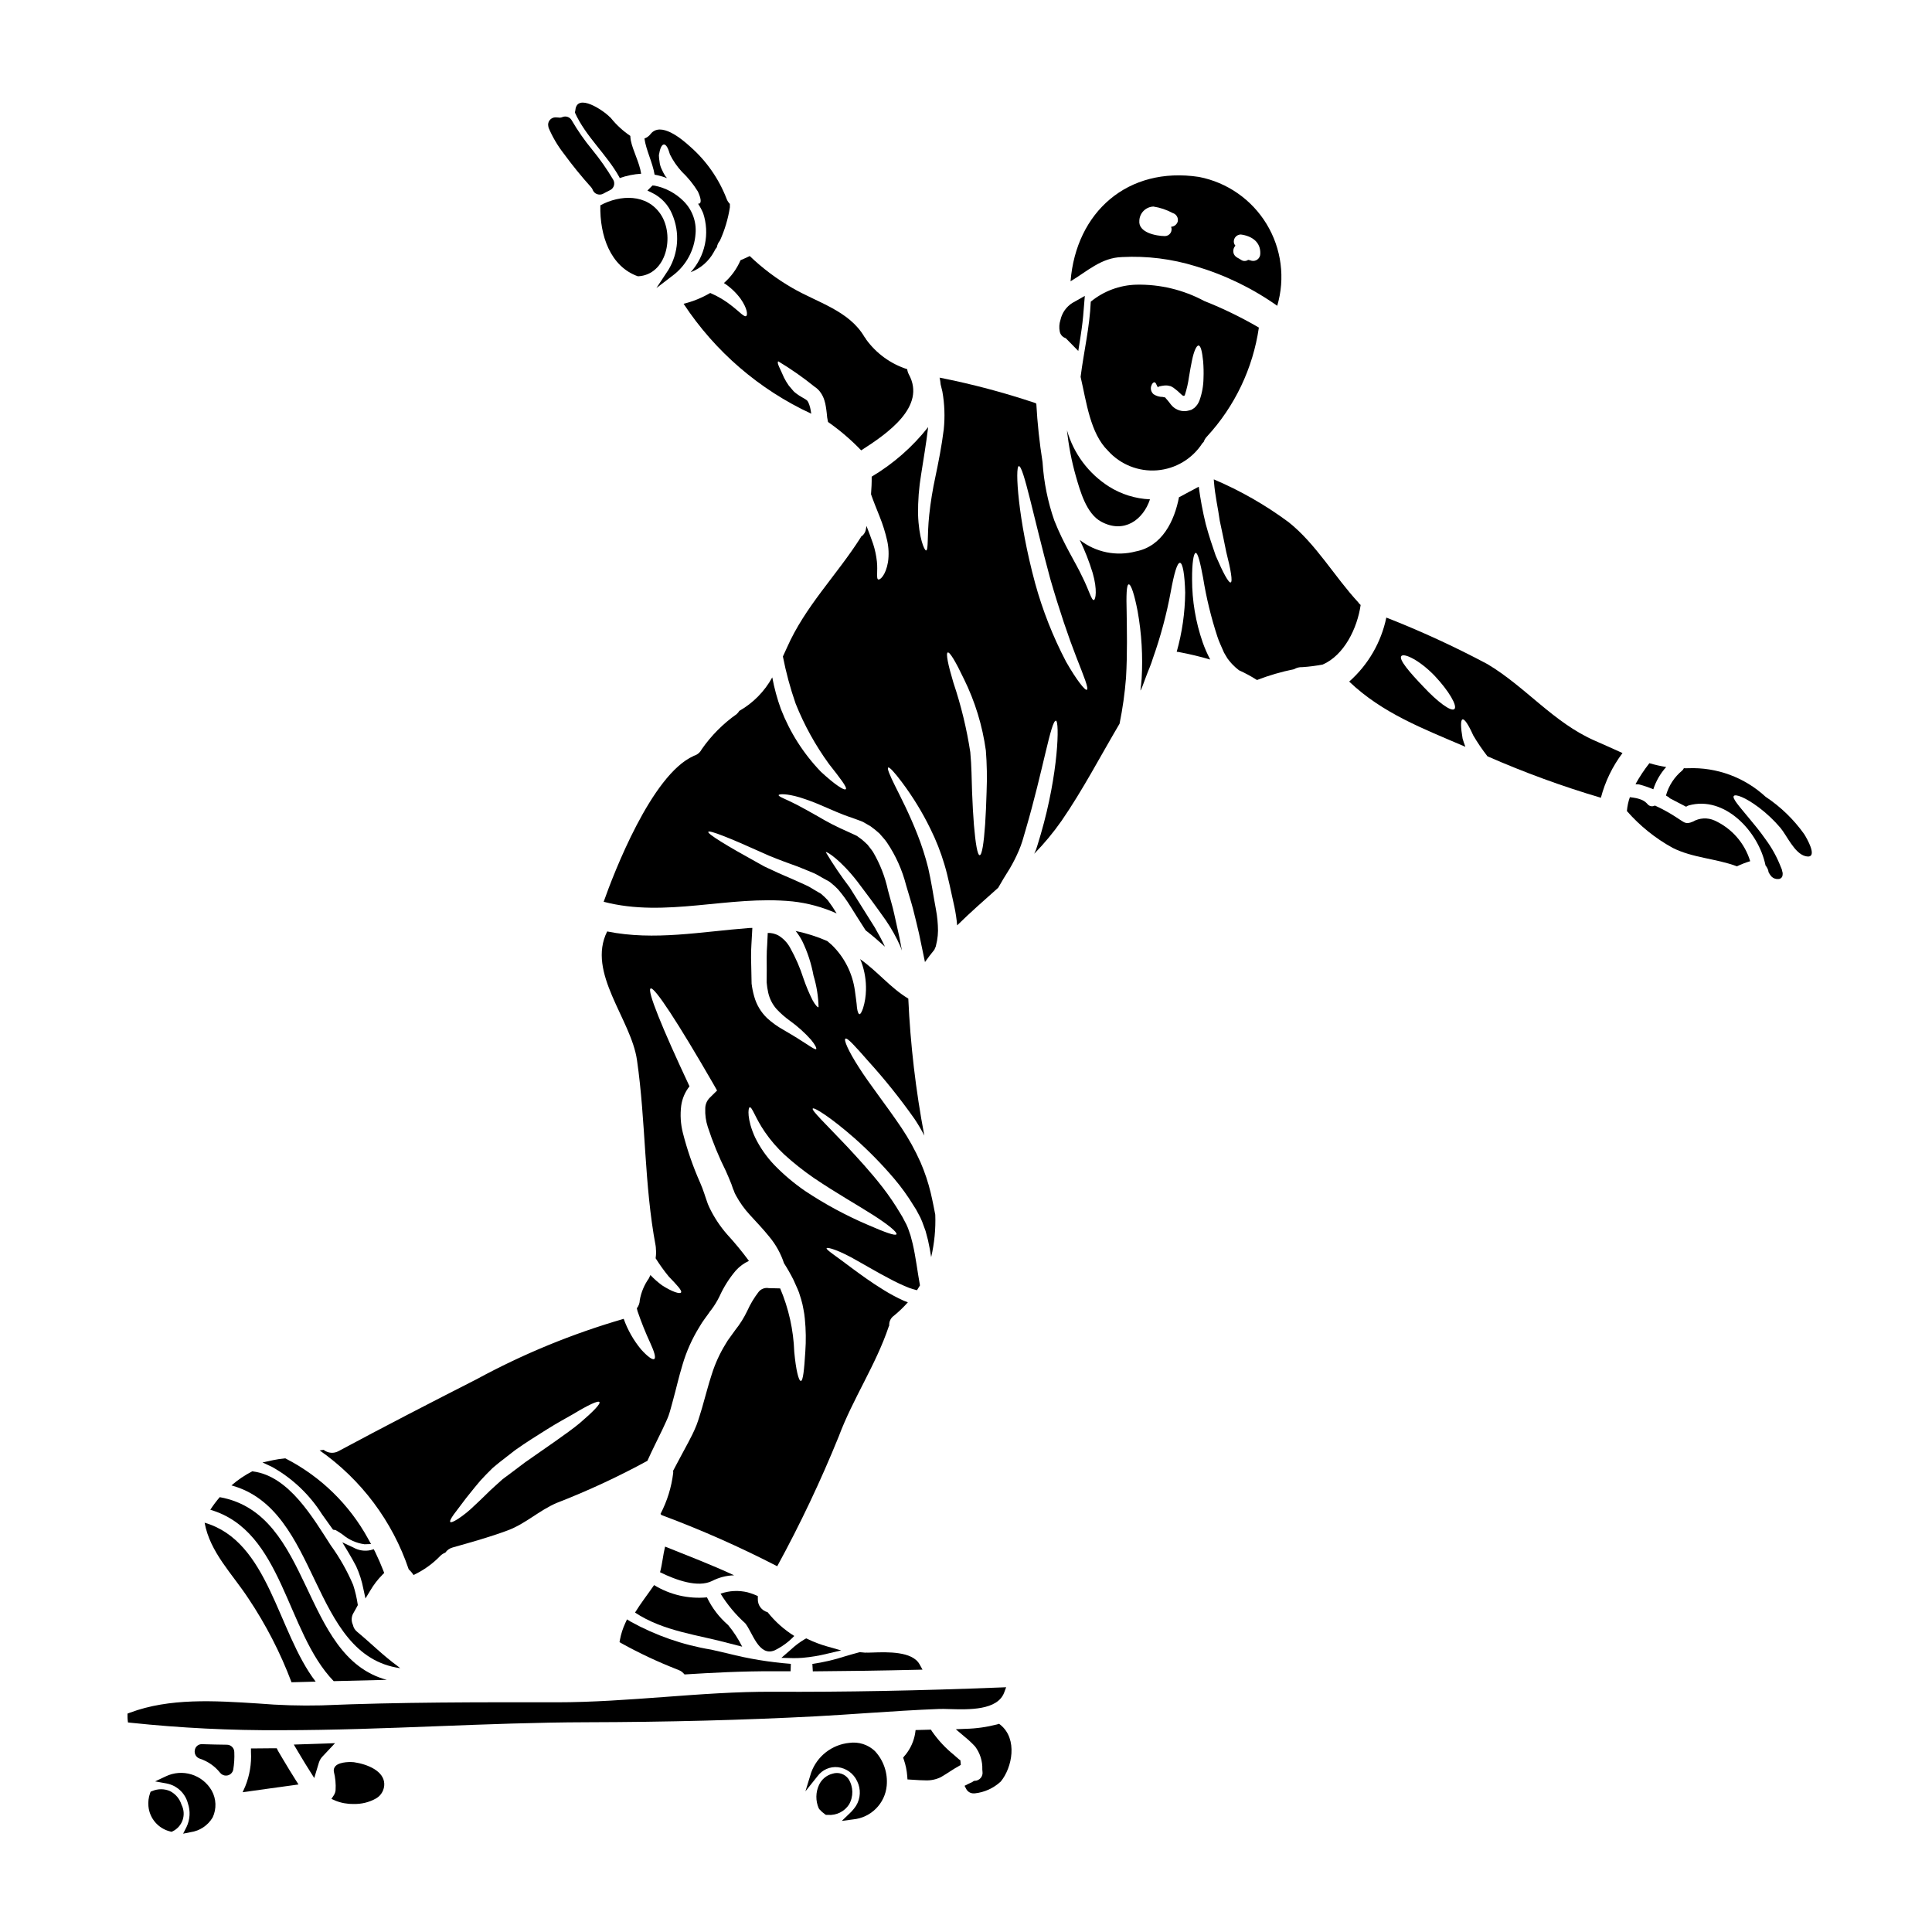 <?xml version="1.0" encoding="UTF-8"?>
<!-- Uploaded to: ICON Repo, www.svgrepo.com, Generator: ICON Repo Mixer Tools -->
<svg fill="#000000" width="800px" height="800px" version="1.1" viewBox="144 144 512 512" xmlns="http://www.w3.org/2000/svg">
 <g>
  <path d="m312.29 571.35c7.535 4.988 16.668 5.875 25.336 8.246 1.012 0.273 2.051 0.543 3.062 0.789-1.02-2.047-2.269-3.973-3.727-5.731-2.356-2.031-4.266-4.527-5.606-7.332h-0.051c-4.883 0.449-9.781-0.695-13.961-3.258-1.672 2.43-3.523 4.789-5.055 7.285z"/>
  <path d="m289.4 177.9c1.035 2.43 2.379 4.711 4 6.797 2.266 3.098 4.688 6.078 7.254 8.926 0.168 0.188 0.301 0.406 0.395 0.637 0.281 0.785 1.023 1.305 1.855 1.305 0.336 0.004 0.672-0.078 0.969-0.242 0.562-0.316 1.145-0.605 1.82-0.941l-0.004 0.004c0.48-0.242 0.844-0.668 1.004-1.184 0.156-0.516 0.098-1.07-0.164-1.543-1.668-2.812-3.547-5.5-5.621-8.027-2.004-2.422-3.805-5.008-5.387-7.727-0.484-0.895-1.566-1.27-2.5-0.871-0.348 0.145-0.73 0.184-1.102 0.102-0.273-0.023-0.496-0.039-0.695-0.039-1.086 0-1.969 0.883-1.969 1.969 0.008 0.18 0.031 0.359 0.07 0.531 0.023 0.109 0.074 0.211 0.074 0.305z"/>
  <path d="m252.31 559.89c0.492 0.445 0.922 0.949 1.281 1.504 2.676-1.25 5.098-2.984 7.137-5.117 0.371-0.352 0.805-0.629 1.285-0.812 0.477-0.688 1.188-1.176 1.996-1.383 4.891-1.383 9.84-2.754 14.562-4.519 4.723-1.762 8.32-5.285 12.941-7.262h0.004c8.246-3.199 16.281-6.93 24.051-11.164 1.254-2.812 2.664-5.555 4-8.344l0.891-1.93 0.418-0.938 0.301-0.762c0.469-1.312 0.789-2.754 1.207-4.199 0.816-2.941 1.48-6.004 2.496-9.309h-0.004c1.039-3.523 2.543-6.891 4.477-10.012 0.445-0.77 0.93-1.512 1.461-2.227l0.738-1.012 0.371-0.52 0.172-0.273 0.395-0.492v0.004c0.836-1.109 1.562-2.297 2.172-3.543 1.117-2.477 2.574-4.789 4.332-6.867 0.973-1.082 2.156-1.957 3.481-2.566-1.797-2.441-3.723-4.785-5.777-7.016-1.879-2.144-3.457-4.539-4.691-7.109-0.297-0.609-0.543-1.234-0.742-1.879l-0.371-1.086-0.219-0.664c-0.324-0.988-0.715-2.027-1.18-3.086h-0.004c-1.867-4.223-3.379-8.594-4.519-13.066-0.598-2.363-0.75-4.816-0.441-7.238 0.266-1.867 1.023-3.637 2.195-5.117-7.309-15.582-11.309-25.434-10.297-25.93 1.012-0.496 7.309 9.164 16.57 25.215l1.035 1.828-1.926 1.902v-0.004c-0.773 0.762-1.211 1.805-1.207 2.891-0.066 1.641 0.156 3.277 0.664 4.84 1.312 4.023 2.922 7.945 4.812 11.73 0.473 1.086 0.965 2.195 1.461 3.457l0.344 1.016 0.051 0.121c0.02 0.02 0.027 0.047 0.023 0.074v0.047l0.027 0.027 0.023 0.07 0.121 0.246v0.004c0.16 0.508 0.375 0.996 0.645 1.453 1 1.832 2.219 3.535 3.633 5.066 1.574 1.75 3.383 3.578 5.207 5.848v0.004c1.707 2.059 3.016 4.422 3.852 6.965 0.906 1.414 1.742 2.871 2.496 4.371 0.371 0.816 0.738 1.656 1.109 2.473l0.246 0.613h0.004c0.109 0.254 0.203 0.516 0.27 0.785l0.422 1.336c0.258 0.867 0.465 1.746 0.613 2.641 0.172 0.84 0.297 1.691 0.371 2.547 0.285 2.871 0.328 5.762 0.125 8.637-0.297 4.793-0.594 7.781-1.18 7.805-0.586 0.023-1.312-2.891-1.754-7.731v0.004c-0.207-5.781-1.473-11.469-3.731-16.793l-3.016-0.074c-1.008-0.191-2.039 0.188-2.688 0.988-1.199 1.555-2.211 3.246-3.016 5.039-0.863 1.809-1.93 3.516-3.184 5.082l-1.281 1.777v0.004c-0.488 0.621-0.926 1.277-1.312 1.969-1.52 2.473-2.731 5.129-3.606 7.898-0.938 2.816-1.703 5.926-2.594 8.965-0.469 1.48-0.891 3.062-1.48 4.594l-0.566 1.336-0.52 1.109c-0.371 0.691-0.715 1.383-1.062 2.074-1.41 2.641-2.789 5.16-4.051 7.582 0.035 0.195 0.043 0.395 0.023 0.594-0.461 3.777-1.598 7.438-3.356 10.816l0.223 0.297v-0.004c10.5 3.91 20.75 8.445 30.703 13.586 6.086-11.141 11.527-22.617 16.297-34.379 3.754-10.047 9.84-18.965 13.262-29.16 0.047-0.082 0.086-0.164 0.121-0.25-0.074-1.035 0.406-2.031 1.262-2.617 1.32-1.078 2.551-2.262 3.68-3.543-0.371-0.145-0.738-0.297-1.086-0.418-1.875-0.848-3.691-1.82-5.434-2.914-3.258-2-5.926-3.977-8.152-5.606-4.367-3.332-7.012-4.965-6.863-5.379 0.145-0.418 3.434 0.566 8.176 3.332 2.422 1.332 5.234 3.035 8.492 4.723 1.672 0.906 3.394 1.715 5.16 2.422 0.699 0.25 1.406 0.465 2.125 0.641 0.273-0.418 0.52-0.84 0.789-1.281-0.668-3.656-1.09-7.406-1.93-11.039-0.195-0.738-0.371-1.457-0.566-2.172-0.227-0.641-0.449-1.281-0.664-1.926v-0.004c-0.266-0.691-0.59-1.359-0.965-2-0.316-0.652-0.668-1.289-1.062-1.898-1.422-2.402-2.988-4.711-4.691-6.918-3.309-4.269-6.691-7.871-9.48-10.891-5.68-6-9.445-9.555-9.055-10.023 0.324-0.422 4.766 2.32 11.117 7.902 3.715 3.297 7.195 6.848 10.418 10.629 1.934 2.277 3.684 4.707 5.234 7.262 0.441 0.645 0.836 1.32 1.18 2.023 0.402 0.688 0.75 1.406 1.039 2.148 0.32 0.816 0.617 1.656 0.914 2.496 0.219 0.789 0.445 1.605 0.641 2.422 0.348 1.531 0.617 3.035 0.84 4.496v-0.004c0.859-3.68 1.227-7.461 1.086-11.238-0.273-1.383-0.641-3.387-1.207-5.801-0.664-2.766-1.566-5.465-2.695-8.078-1.422-3.191-3.113-6.258-5.059-9.16-4.199-6.223-8.594-11.73-11.309-16.051-2.789-4.328-4.027-7.258-3.543-7.555 0.469-0.375 2.617 2.023 5.902 5.777 4.469 4.914 8.625 10.102 12.445 15.531 0.938 1.406 1.797 2.867 2.566 4.371-2.277-11.984-3.695-24.113-4.246-36.301-4.789-2.891-8.027-7.113-12.77-10.469 0.125 0.297 0.273 0.59 0.371 0.887 0.844 2.34 1.242 4.82 1.18 7.309-0.031 1.625-0.285 3.238-0.762 4.793-0.371 1.059-0.691 1.629-0.965 1.602-0.273-0.027-0.52-0.641-0.664-1.773-0.074-1.137-0.301-2.668-0.543-4.449-0.629-4.625-2.793-8.902-6.148-12.145-0.375-0.348-0.789-0.691-1.18-1.016h-0.004c-2.691-1.176-5.496-2.066-8.371-2.664 0.664 0.82 1.242 1.703 1.73 2.641 1.414 2.91 2.426 6 3.008 9.188 0.824 2.715 1.273 5.531 1.336 8.371-0.195 0.121-0.84-0.496-1.574-1.828-0.938-1.867-1.746-3.797-2.422-5.777-0.906-2.828-2.09-5.559-3.543-8.152-0.727-1.344-1.805-2.469-3.113-3.258-0.863-0.465-1.832-0.695-2.812-0.664-0.051 1.012-0.098 2.023-0.148 3.086-0.195 2.269-0.121 4.617-0.121 6.84 0 1.059-0.023 2.121-0.023 3.148h-0.004c0.074 0.926 0.215 1.848 0.418 2.754 0.359 1.605 1.117 3.094 2.199 4.332 1.074 1.152 2.262 2.195 3.543 3.113 2.047 1.469 3.926 3.156 5.606 5.035 1.137 1.383 1.531 2.269 1.359 2.469-0.172 0.195-1.062-0.348-2.469-1.281-1.406-0.938-3.457-2.223-6.148-3.777v-0.004c-1.582-0.875-3.059-1.93-4.394-3.148-1.629-1.57-2.809-3.547-3.41-5.731-0.32-1.113-0.551-2.254-0.691-3.402-0.023-1.137-0.047-2.273-0.07-3.438-0.051-2.242-0.148-4.519 0.023-6.961 0.098-1.48 0.172-2.938 0.246-4.367-0.273 0.023-0.52 0.023-0.789 0.023-12.793 0.965-25.191 3.434-37.684 0.914-5.484 10.941 6.348 23.223 7.902 34.105 2.363 16.348 1.879 32.941 4.941 49.199v-0.004c0.047 0.305 0.07 0.609 0.074 0.914 0.031 0.23 0.047 0.461 0.051 0.691-0.004 0.57-0.047 1.141-0.125 1.707 1.059 1.684 2.219 3.301 3.481 4.84 2.172 2.269 3.629 3.777 3.234 4.246-0.32 0.418-2.269-0.148-5.039-1.93h0.004c-1.102-0.812-2.125-1.719-3.062-2.715-0.145 0.301-0.273 0.594-0.418 0.891-1.211 1.711-2.031 3.668-2.398 5.731-0.016 0.797-0.293 1.57-0.785 2.195 0.051 0.273 0.125 0.52 0.195 0.789 0.988 2.887 2.125 5.723 3.41 8.492 1.039 2.269 1.484 3.828 1.016 4.148-0.469 0.32-1.777-0.641-3.484-2.519-2-2.418-3.562-5.164-4.617-8.121-0.027-0.004-0.055 0.004-0.074 0.023-13.52 3.918-26.574 9.281-38.945 16.004-12.176 6.199-24.473 12.543-36.523 19.016l0.004-0.004c-1.266 0.723-2.844 0.594-3.977-0.32l-1.062 0.148c11.023 7.723 19.293 18.766 23.602 31.516zm90.355-122.44c0.641-0.219 1.508 2.891 4.027 6.523h-0.004c1.512 2.199 3.258 4.231 5.215 6.047 2.461 2.227 5.066 4.289 7.801 6.172 5.926 4.004 11.684 7.238 15.742 9.84 4.062 2.602 6.394 4.566 6.125 5.062-0.273 0.496-3.113-0.543-7.535-2.473-5.828-2.484-11.414-5.5-16.691-9.012-2.949-2.027-5.688-4.34-8.176-6.91-2.051-2.152-3.758-4.602-5.062-7.269-2.207-4.82-1.863-7.856-1.441-7.981zm-78.43 107.92c0.789-1.039 1.902-2.519 3.281-4.348 0.715-0.891 1.508-1.875 2.363-2.938 0.918-1.156 1.898-2.262 2.934-3.309l1.727-1.727c0.789-0.691 1.281-1.062 1.969-1.629 1.312-1.012 2.668-2.074 4.051-3.148 2.891-2.051 5.852-3.879 8.445-5.512 2.594-1.633 4.988-2.918 6.961-4.051 3.902-2.363 6.547-3.606 6.887-3.148 0.348 0.453-1.629 2.516-5.188 5.559-1.801 1.504-4.051 3.086-6.547 4.859-2.469 1.703-5.16 3.606-8 5.582-1.406 1.062-2.754 2.074-4.098 3.09-0.617 0.469-1.434 1.035-1.855 1.383-0.566 0.52-1.133 1.012-1.676 1.508-1.086 0.938-2.125 1.969-3.062 2.891s-1.902 1.828-2.754 2.617h-0.004c-1.324 1.309-2.773 2.481-4.328 3.504-1.109 0.688-1.801 0.988-2 0.789-0.195-0.203 0.125-0.887 0.895-1.973z"/>
  <path d="m318.92 560.66c4.328 2.125 10.027 4.148 13.777 2.32h-0.004c1.812-0.938 3.816-1.453 5.856-1.508-5.977-2.789-12.152-5.137-18.297-7.606-0.547 2.223-0.727 4.566-1.332 6.793z"/>
  <path d="m310.16 573.15-0.469 1.023c-0.641 1.379-1.105 2.836-1.387 4.328l-0.125 0.68 0.598 0.352c4.699 2.598 9.562 4.883 14.562 6.836l0.68 0.285h0.004c0.406 0.168 0.773 0.426 1.07 0.75l0.316 0.34 0.465-0.027c6.367-0.395 14.801-0.867 23.176-0.816h4.469l0.059-1.969-0.004 0.004c-5.644-0.43-11.238-1.352-16.723-2.758-1.453-0.348-2.91-0.676-4.367-1.008-7.5-1.234-14.73-3.75-21.379-7.434z"/>
  <path d="m243.05 554.56-0.789 0.23c-1.57 0.359-3.215 0.113-4.617-0.684l-2.922-1.359 1.664 2.754c0.699 1.18 1.355 2.336 1.969 3.516h0.004c0.91 1.977 1.57 4.055 1.969 6.188l0.52 2.41 1.281-2.102c0.895-1.535 1.98-2.945 3.231-4.207l0.457-0.453-0.227-0.602c-0.617-1.594-1.34-3.254-2.156-4.945z"/>
  <path d="m386.84 586.51 1.633-0.039-0.789-1.43c-1.945-3.465-8.539-3.242-12.441-3.106-0.504 0-0.953 0.031-1.328 0.035l-0.148-0.023-0.465 0.027c-0.207 0-0.422-0.035-0.629-0.059-0.207-0.023-0.488-0.051-0.727-0.062h-0.152l-0.145 0.039c-1.258 0.328-2.504 0.691-3.738 1.059h-0.004c-2.809 0.914-5.695 1.586-8.621 2.004l0.117 1.969c9.715-0.074 18.695-0.203 27.438-0.414z"/>
  <path d="m342.17 565.99c-2.387-0.586-4.891-0.465-7.211 0.348 1.785 2.906 3.981 5.543 6.516 7.828 1.902 2.269 3.543 8.914 7.777 7.211 1.965-0.949 3.738-2.246 5.238-3.828-2.695-1.68-5.086-3.809-7.062-6.297-1.594-0.422-2.672-1.898-2.594-3.543v-0.738c-0.859-0.398-1.754-0.727-2.664-0.98z"/>
  <path d="m354.39 583.42c0.789 0 1.574-0.027 2.363-0.086v-0.004c2.18-0.191 4.344-0.555 6.465-1.082l3.707-0.871-3.66-1.039 0.004 0.004c-1.773-0.5-3.496-1.148-5.152-1.941l-0.453-0.215-0.441 0.238c-1.328 0.789-2.562 1.723-3.684 2.781l-2.461 2.137 2.539 0.066z"/>
  <path d="m303.1 198.41c-0.195 7.996 2.641 16.223 9.953 18.812 7.629-0.348 9.801-10.816 6.023-16.445-3.676-5.457-10.691-5.207-15.977-2.367z"/>
  <path d="m426.43 233.62 3.328 3.387 0.637-4.09c0.375-2.414 0.637-4.641 0.789-6.816l0.305-3.684-3.215 1.816-0.004-0.004c-1.664 1.023-2.84 2.684-3.246 4.594-0.32 0.98-0.383 2.027-0.176 3.039 0.16 0.832 0.77 1.508 1.582 1.758z"/>
  <path d="m426.76 258.03c0.441 4.125 1.23 8.207 2.363 12.199 1.137 3.906 2.754 9.902 6.719 12.027 6.027 3.258 11.113-0.496 12.914-5.926-3.856-0.164-7.598-1.328-10.863-3.383-5.418-3.438-9.379-8.746-11.133-14.918z"/>
  <path d="m462.63 261.48c0.121-0.145 0.246-0.273 0.371-0.395v0.004c0.172-0.52 0.457-0.992 0.836-1.383 7.402-8.02 12.203-18.094 13.777-28.895-4.641-2.707-9.477-5.059-14.469-7.039-5.527-2.969-11.73-4.461-18.004-4.328-4.414 0.117-8.664 1.703-12.078 4.504-0.273 6.715-1.855 13.285-2.691 19.93 1.555 6.691 2.543 14.957 7.262 19.582l-0.004-0.004c3.289 3.656 8.09 5.574 12.988 5.188 4.902-0.387 9.34-3.035 12.012-7.164zm-13.582-15.062c0.246-0.863 0.641-1.133 0.891-1.109 0.324 0.023 0.469 0.492 0.738 1.035 0.125 0.273 0.371 0.422 0.324 0.199-0.051-0.125 0.348-0.148 0.988-0.301l-0.004 0.004c0.406-0.078 0.82-0.109 1.234-0.098 0.301 0.031 0.598 0.086 0.887 0.172l0.148 0.023 0.273 0.148 0.047 0.023 0.074 0.051 0.348 0.195v0.004c0.723 0.52 1.398 1.098 2.027 1.727 0.16 0.188 0.363 0.332 0.59 0.422l0.301-0.074c0.047-0.098 0.07-0.172 0.121-0.273 0.484-1.531 0.84-3.098 1.062-4.691 0.273-1.605 0.516-3.086 0.789-4.328 0.496-2.469 1.211-4.074 1.777-3.977 0.566 0.098 0.914 1.605 1.18 4.148 0.125 1.504 0.16 3.012 0.098 4.519-0.027 2.004-0.383 3.988-1.062 5.875-0.281 0.773-0.758 1.465-1.379 2-0.246 0.172-0.496 0.324-0.738 0.473l-0.395 0.121h-0.023l-0.023 0.023-0.125 0.004-0.156 0.059c-0.246 0.047-0.371 0.098-0.715 0.145-1.57 0.152-3.102-0.52-4.051-1.773-0.41-0.559-0.848-1.094-1.312-1.609l-0.098-0.121-0.047-0.102v-0.047c0 0.023-0.023 0.023-0.023 0.047-0.23-0.062-0.461-0.109-0.695-0.145-0.836 0-1.656-0.238-2.359-0.695-0.605-0.504-0.875-1.305-0.691-2.074z"/>
  <path d="m460.9 214.57c7.715 2.285 15.004 5.824 21.578 10.469 2.156-7.297 1.133-15.164-2.816-21.664-3.949-6.504-10.457-11.039-17.926-12.488-18.918-2.867-32.57 9.359-34.027 27.66 4.422-2.641 8.148-6.273 13.629-6.418l0.004-0.004c6.609-0.344 13.234 0.484 19.559 2.445zm10.07-6.57c0.008-1.02 0.832-1.844 1.855-1.855 2.867 0.371 5.332 1.969 5.16 5.164-0.016 0.578-0.293 1.117-0.754 1.461-0.457 0.348-1.051 0.461-1.609 0.316-0.273-0.098-0.555-0.172-0.844-0.223-0.551 0.391-1.289 0.402-1.852 0.023-0.664-0.492-1.434-0.617-1.902-1.48v0.004c-0.352-0.773-0.207-1.68 0.371-2.301-0.273-0.305-0.426-0.699-0.426-1.109zm-21.309-9.262c1.797 0.277 3.535 0.863 5.137 1.727 0.969 0.293 1.543 1.289 1.309 2.277-0.25 0.77-0.945 1.309-1.754 1.355 0.227 0.559 0.16 1.191-0.18 1.688-0.336 0.496-0.902 0.789-1.5 0.781-2.269-0.023-7.062-0.914-6.738-4.098 0.082-2.023 1.703-3.644 3.727-3.731z"/>
  <path d="m578.49 351.91c1.246 0.336 2.469 0.754 3.656 1.258 0.711-2.184 1.875-4.195 3.41-5.902-1.504-0.242-2.988-0.578-4.449-1.012-1.375 1.746-2.606 3.606-3.68 5.551 0.113 0.031 0.23 0.047 0.348 0.051 0.238-0.027 0.48-0.008 0.715 0.055z"/>
  <path d="m320.76 191.2c-0.172-0.199-0.348-0.395-0.492-0.594-0.359-0.602-0.684-1.23-0.965-1.875-0.281-0.602-0.457-1.242-0.52-1.902-0.098-0.562-0.156-1.133-0.172-1.703 0.273-1.727 0.738-2.812 1.336-2.836 0.594-0.023 1.137 0.988 1.605 2.664v-0.004c0.824 1.641 1.871 3.164 3.109 4.519 1.645 1.562 3.082 3.332 4.273 5.262 0.816 1.727 0.961 2.914 0.469 3.184-0.129 0.07-0.281 0.086-0.422 0.055 0.531 0.793 0.984 1.637 1.359 2.516 0.887 2.668 1.047 5.527 0.465 8.277-0.578 2.75-1.883 5.297-3.773 7.379 2.652-1.012 4.848-2.938 6.195-5.434 0.184-0.43 0.438-0.828 0.746-1.18 0.109-0.648 0.391-1.254 0.812-1.754 1.277-2.805 2.164-5.769 2.641-8.816v-0.918c-0.398-0.395-0.703-0.875-0.887-1.406-2.047-5.277-5.332-9.988-9.582-13.73-2.297-2.102-7.902-6.793-10.566-3.363v0.004c-0.414 0.535-0.969 0.938-1.605 1.16 0.418 3.062 2.172 6.371 2.691 9.582 1.121 0.203 2.219 0.512 3.281 0.914z"/>
  <path d="m229.35 545.32 0.711 0.992c0.637 0.891 1.281 1.789 1.93 2.707l0.273 0.359 0.691 0.117c0.531 0.285 1.148 0.703 1.812 1.152 1.648 1.398 3.664 2.297 5.805 2.594h0.129l1.629-0.051-0.789-1.418h0.004c-4.961-9.047-12.504-16.414-21.672-21.16l-0.254-0.133-0.289 0.031c-0.984 0.09-1.961 0.234-2.926 0.438l-2.836 0.613 2.625 1.234v0.004c5.352 3.019 9.875 7.324 13.156 12.52z"/>
  <path d="m308.21 191.2c1.836-0.652 3.758-1.043 5.703-1.16-0.445-2.988-2.223-6.148-2.754-8.867-0.066-0.383-0.105-0.773-0.121-1.16-1.895-1.277-3.59-2.824-5.035-4.59-0.023-0.051-0.074-0.102-0.098-0.148h-0.004c-0.105-0.07-0.207-0.156-0.293-0.25-1.652-1.742-8.738-6.543-9.133-1.801-0.027 0.199-0.07 0.398-0.125 0.594 2.844 6.367 8.445 11.086 11.809 17.184 0.027 0.074 0.027 0.148 0.051 0.199z"/>
  <path d="m340.27 223.18c1.801 2.594 1.906 4.273 1.484 4.57-0.496 0.371-1.777-1.109-3.656-2.566-1.785-1.445-3.762-2.641-5.879-3.543-2.203 1.289-4.582 2.254-7.059 2.867 8.348 12.668 20.062 22.754 33.828 29.125-0.074-0.395-0.121-0.738-0.172-1.035l-0.121-0.57-0.223-0.762h-0.004c-0.098-0.289-0.223-0.57-0.367-0.836-0.121-0.242-0.219-0.297-0.469-0.492-0.445-0.324-1.68-0.938-2.445-1.531l-0.543-0.422c-0.242-0.191-0.457-0.414-0.641-0.664-0.324-0.395-0.641-0.762-0.965-1.137-0.473-0.668-0.891-1.371-1.262-2.098-0.965-2.32-2.023-3.938-1.531-4.328v-0.004c3.363 2.023 6.582 4.273 9.633 6.738 0.66 0.422 1.223 0.977 1.652 1.633 0.414 0.602 0.73 1.266 0.941 1.965 0.18 0.559 0.309 1.129 0.395 1.707 0.121 0.641 0.148 1.133 0.223 1.629 0.047 0.809 0.16 1.609 0.344 2.398 3.168 2.215 6.113 4.738 8.793 7.527 6.938-4.445 17.32-11.605 12.617-20.148-0.223-0.422-0.367-0.887-0.422-1.363-4.379-1.402-8.195-4.172-10.891-7.898-0.055-0.086-0.105-0.176-0.145-0.27l-0.273-0.348c-4.102-7.039-12.57-9.164-19.188-13.039-4.07-2.348-7.84-5.18-11.234-8.43-0.812 0.395-1.629 0.762-2.445 1.109v0.004c-0.996 2.316-2.5 4.383-4.402 6.039 1.715 1.113 3.215 2.527 4.426 4.172z"/>
  <path d="m328.33 205.91c0.27-3.184-0.887-6.324-3.148-8.578-2.102-2.117-4.793-3.559-7.719-4.137l-0.551-0.039-1.34 1.34 1.23 0.602h0.004c2.438 1.184 4.348 3.231 5.356 5.746 2.023 4.758 1.652 10.195-1 14.633l-3.207 4.859 4.625-3.543v0.004c3.367-2.656 5.453-6.609 5.75-10.887z"/>
  <path d="m398.1 610.21c-0.336-0.289-0.672-0.574-0.984-0.863l-0.25-0.223v-0.004c-2.246-1.797-4.223-3.91-5.863-6.273l-0.301-0.473-4.062 0.113-0.113 0.828h0.004c-0.348 2.09-1.223 4.051-2.547 5.699-0.121 0.113-0.227 0.234-0.324 0.367l-0.316 0.418 0.168 0.496h0.004c0.496 1.426 0.805 2.91 0.91 4.414l0.066 0.859 1.883 0.117c0.902 0.059 1.848 0.125 2.754 0.125h0.004c1.465 0.086 2.926-0.215 4.238-0.867 0.746-0.434 1.457-0.895 2.164-1.348 0.852-0.551 1.691-1.094 2.574-1.574l0.516-0.305-0.109-1.215z"/>
  <path d="m408.77 600.83-0.492 0.145v0.004c-2.769 0.719-5.609 1.117-8.469 1.18l-2.516 0.105 2.363 2.004c0.977 0.789 1.898 1.648 2.754 2.566 1.32 1.754 1.996 3.91 1.914 6.106l0.043 0.539c0.098 0.602-0.07 1.215-0.457 1.684-0.387 0.469-0.957 0.75-1.566 0.77l-0.285 0.035-0.215 0.172c-0.203 0.148-0.43 0.266-0.668 0.344-0.242 0.105-0.453 0.211-0.664 0.32l-0.891 0.453 0.461 0.883v-0.004c0.371 0.676 1.074 1.105 1.844 1.129h0.359c2.594-0.266 5.031-1.371 6.938-3.148 3.047-3.727 4.5-11.234-0.062-14.988z"/>
  <path d="m373.86 597.98c6.231-0.414 12.676-0.844 19.023-1.086 0.707-0.031 1.664 0 2.754 0.031 5.07 0.148 12.723 0.375 14.488-4.402l0.512-1.387-1.473 0.059c-21.719 0.859-41.379 1.227-60.113 1.137-9.777-0.059-19.652 0.688-29.184 1.398-9.262 0.68-18.836 1.395-28.309 1.395-20.438-0.027-41.574-0.055-62.371 0.816-5.602 0.133-11.203-0.035-16.789-0.5-11.535-0.738-23.469-1.496-33.969 2.438l-0.637 0.238v0.68c0 0.285 0 0.59 0.031 0.875l0.086 0.789 0.789 0.09c13.207 1.391 26.477 2.051 39.754 1.969 13.883 0 27.801-0.535 41.473-1.059 12.988-0.5 26.449-1.016 39.473-1.047 21.648-0.051 41.551-0.57 60.867-1.574 4.531-0.25 9.062-0.551 13.594-0.859z"/>
  <path d="m368.98 622.25c1.238-2.117 1.191-4.746-0.125-6.812-0.965-1.344-2.691-1.902-4.262-1.383-1.562 0.41-2.863 1.492-3.543 2.961-0.91 1.957-0.938 4.211-0.082 6.191l0.16 0.25c0.449 0.508 0.957 0.961 1.512 1.348l0.238 0.168h0.57c2.199 0.156 4.312-0.883 5.531-2.723z"/>
  <path d="m503.94 303.61c-6.246-6.742-11.188-15.461-18.422-21.215-6.144-4.559-12.809-8.371-19.852-11.359 0.023 0.223 0.023 0.422 0.047 0.641 0.273 3.68 1.109 7.113 1.531 10.301 0.641 3.109 1.281 5.922 1.727 8.32 1.234 4.789 1.727 7.852 1.18 8.051-0.547 0.195-2.023-2.543-3.977-7.086-0.816-2.363-1.801-5.234-2.664-8.469h0.004c-0.789-3.234-1.398-6.508-1.832-9.805-1.629 0.863-3.281 1.727-4.887 2.617-0.113 0.059-0.227 0.109-0.348 0.148-1.207 6.32-4.469 13.035-11.414 14.371-5.164 1.379-10.68 0.254-14.891-3.039 1.371 2.828 2.516 5.762 3.434 8.77 1.281 4.445 0.789 7.086 0.297 7.16-0.617 0.121-1.258-2.594-3.039-6.125-1.727-3.754-4.914-8.547-7.43-14.957h-0.004c-1.738-4.996-2.785-10.203-3.113-15.48-0.816-5.129-1.367-10.297-1.652-15.484l-0.148-0.074c-0.047-0.023-0.098-0.074-0.145-0.098h-0.004c-8.293-2.781-16.754-5.027-25.336-6.719 0.137 0.586 0.227 1.18 0.273 1.777 0.172 0.641 0.32 1.281 0.469 1.926 0.582 3.293 0.707 6.652 0.367 9.977-0.566 4.57-1.434 8.84-2.223 12.617v0.004c-0.723 3.32-1.266 6.676-1.629 10.051-0.59 5.582-0.172 9.406-0.84 9.445-0.469 0-1.93-3.387-2.125-9.586v0.004c-0.039-3.539 0.23-7.078 0.816-10.57 0.594-3.902 1.336-8.078 1.855-12.469v-0.051h-0.004c-4.144 5.246-9.211 9.691-14.957 13.117 0.023 1.555-0.051 3.109-0.172 4.664 0.617 1.777 1.41 3.731 2.269 5.879 0.836 2.066 1.504 4.195 2 6.367 0.426 1.883 0.5 3.824 0.227 5.731-0.617 3.543-2.098 4.723-2.543 4.617-0.645-0.121-0.125-2.246-0.395-4.742-0.168-1.582-0.5-3.148-0.988-4.664-0.492-1.457-1.109-3.062-1.773-4.789-0.051 0.219-0.074 0.469-0.125 0.688h-0.004c-0.094 0.891-0.586 1.688-1.332 2.172-0.023 0.051-0.023 0.098-0.047 0.148-6.348 10.023-14.77 18.297-19.582 29.266-0.348 0.762-0.715 1.574-1.062 2.316v0.004c0.828 4.238 1.957 8.418 3.379 12.496 2.269 5.68 5.242 11.055 8.84 16 2.992 3.805 4.891 6.25 4.449 6.668-0.445 0.418-2.965-1.258-6.594-4.617-4.598-4.773-8.199-10.414-10.594-16.594-0.996-2.738-1.762-5.555-2.297-8.418-2.035 3.711-5.062 6.789-8.742 8.887-0.184 0.312-0.418 0.598-0.691 0.84-3.621 2.555-6.766 5.723-9.293 9.363-0.426 0.84-1.191 1.457-2.102 1.703 0 0.023-0.023 0.023-0.047 0.051-11.141 4.965-21.164 31.137-23.805 38.621 16.496 4.328 33.211-1.777 49.988-0.098v-0.004c4.062 0.438 8.027 1.512 11.754 3.188-0.723-1.211-1.512-2.383-2.359-3.508-0.535-0.578-1.102-1.125-1.707-1.629l-0.098-0.07-0.172-0.125-0.496-0.273-0.961-0.566c-0.641-0.371-1.258-0.789-1.93-1.113-0.668-0.328-1.332-0.613-2-0.914-1.281-0.613-2.664-1.18-3.977-1.75-1.312-0.57-2.543-1.109-3.703-1.68-0.617-0.297-1.137-0.492-1.801-0.84-0.543-0.324-1.086-0.594-1.605-0.891-8.395-4.617-13.457-7.731-13.211-8.266 0.246-0.535 5.75 1.652 14.492 5.606 0.543 0.246 1.09 0.492 1.656 0.738 0.469 0.195 1.18 0.445 1.727 0.691 1.234 0.469 2.496 0.988 3.801 1.434 1.309 0.445 2.641 0.961 4.102 1.574 0.688 0.297 1.434 0.594 2.148 0.891 0.715 0.297 1.457 0.762 2.195 1.18l1.109 0.617 0.566 0.297 0.273 0.172 0.277 0.195 0.047 0.051 0.125 0.098 0.004 0.004c0.668 0.52 1.297 1.09 1.875 1.703 1.199 1.406 2.289 2.898 3.258 4.469 1.387 2.172 2.668 4.297 4.051 6.394 1.727 1.312 3.434 2.812 5.117 4.328-0.816-1.773-1.773-3.481-2.691-5.086-2.543-4.051-4.789-7.633-6.668-10.629v0.004c-2.281-2.992-4.391-6.109-6.32-9.336 0.223-0.297 4.004 2.125 8.422 7.852 2.195 2.894 4.664 6.199 7.508 10.234 1.492 2.184 2.781 4.5 3.852 6.918 0.148 0.348 0.273 0.715 0.395 1.086-0.195-1.137-0.418-2.269-0.641-3.387-0.492-2.144-0.965-4.269-1.406-6.344-0.441-2.074-1.113-4.148-1.633-6.176-0.766-3.602-2.109-7.059-3.977-10.234-0.445-0.691-0.961-1.258-1.434-1.902-0.516-0.52-1.059-1.016-1.629-1.477l-0.789-0.57-0.395-0.297-0.566-0.273c-0.715-0.324-1.434-0.641-2.098-0.965l0.004 0.004c-2.66-1.16-5.242-2.488-7.731-3.977-2.172-1.258-4.027-2.246-5.559-3.062-2.965-1.531-4.965-2.172-4.812-2.566 0.098-0.301 2.023-0.445 5.606 0.617h-0.004c2.078 0.652 4.113 1.418 6.102 2.297 2.316 0.965 4.887 2.195 7.68 3.086 0.762 0.301 1.555 0.57 2.363 0.867v-0.004c0.434 0.156 0.852 0.363 1.234 0.617 0.445 0.242 0.914 0.516 1.359 0.789 0.824 0.586 1.613 1.223 2.359 1.906 0.641 0.762 1.383 1.504 1.969 2.363v-0.004c2.352 3.484 4.082 7.344 5.117 11.414 0.566 2.004 1.234 4.004 1.801 6.152 0.566 2.148 1.062 4.328 1.605 6.594 0.516 2.469 1.035 5.012 1.574 7.559 0.789-1.113 1.629-2.199 2.492-3.262l0.375-0.863 0.344-1.574c0.152-0.859 0.234-1.727 0.246-2.594-0.012-1.891-0.191-3.777-0.543-5.633-0.32-1.902-0.715-3.801-1.012-5.754-0.297-1.629-0.664-3.629-1.039-5.234v-0.004c-0.766-3.055-1.73-6.055-2.887-8.984-2.144-5.438-4.367-9.707-5.852-12.695s-2.195-4.723-1.875-4.941c0.324-0.215 1.605 1.16 3.629 3.852v0.004c2.898 3.859 5.426 7.984 7.543 12.324 1.516 3.047 2.766 6.219 3.734 9.484 0.543 1.801 0.914 3.387 1.383 5.461 0.395 1.828 0.816 3.703 1.234 5.629v-0.004c0.363 1.668 0.617 3.359 0.762 5.062 3.461-3.406 7.188-6.668 10.867-9.949 0.914-1.605 1.926-3.309 3.062-5.086 0.898-1.523 1.699-3.102 2.394-4.723 0.371-0.848 0.691-1.715 0.965-2.598 0.297-0.965 0.57-1.949 0.867-2.965 4.617-15.742 6.715-29.086 8.027-28.918 0.961 0.074 0.715 13.832-4.027 30.102-0.293 0.988-0.59 1.977-0.891 2.965l-0.004 0.004c-0.203 0.758-0.484 1.496-0.836 2.199 2.644-2.703 5.062-5.621 7.234-8.719 5.633-8.176 10.297-17.137 15.387-25.758h-0.004c0.816-4.008 1.387-8.066 1.707-12.145 0.395-6.719 0.219-12.867 0.172-17.32-0.125-4.519-0.051-7.379 0.543-7.453s1.504 2.617 2.363 7.113c1.062 5.918 1.418 11.945 1.062 17.949-0.074 1.035-0.195 2.051-0.324 3.062 0.066-0.078 0.121-0.16 0.172-0.246 0.125-0.297 0.273-0.617 0.395-0.938 0.301-0.789 0.594-1.574 0.891-2.398 0.594-1.652 1.363-3.258 1.855-4.965v0.004c2.035-5.734 3.613-11.621 4.723-17.605 0.867-4.766 1.703-7.731 2.445-7.684 0.738 0.047 1.258 3.09 1.387 7.953h-0.004c-0.055 5.289-0.812 10.543-2.246 15.629 0.223 0 0.445 0.027 0.664 0.078 2.754 0.52 5.512 1.18 8.223 1.969v-0.004c-0.031-0.035-0.055-0.078-0.07-0.125-0.75-1.426-1.395-2.902-1.93-4.418-1.867-5.387-2.82-11.043-2.812-16.742-0.023-4.297 0.395-6.938 0.965-6.965 0.57-0.027 1.207 2.594 1.969 6.668h-0.004c0.855 5.266 2.117 10.461 3.781 15.535 0.422 1.359 1.18 2.836 1.754 4.223 0.219 0.418 0.641 1.059 0.938 1.574 0.367 0.5 0.762 0.977 1.18 1.434 0.566 0.598 1.176 1.148 1.828 1.652 1.656 0.75 3.254 1.617 4.789 2.594 3.191-1.234 6.484-2.191 9.84-2.867 0.652-0.391 1.41-0.582 2.172-0.543 1.816-0.117 3.621-0.352 5.41-0.691 5.684-2.469 9.164-9.629 10.051-15.781-0.25-0.203-0.473-0.445-0.652-0.715zm-98.48 50.176c-0.098 3.285-0.223 6.25-0.395 8.742-0.348 4.992-0.84 8.078-1.434 8.102-0.594 0.023-1.109-3.062-1.531-8.027-0.195-2.496-0.371-5.457-0.492-8.742-0.121-3.285-0.121-6.938-0.469-10.492h0.004c-0.957-6.258-2.453-12.426-4.473-18.426-1.434-4.766-2.051-7.828-1.508-8.027 0.543-0.195 2.125 2.473 4.273 6.992h0.004c2.949 5.977 4.914 12.387 5.824 18.988 0.281 3.625 0.348 7.262 0.195 10.891zm26.566-26.988c-0.441 0.273-2.688-2.496-5.531-7.477l0.004-0.004c-3.457-6.602-6.199-13.555-8.176-20.742-4.566-16.844-5.379-30.918-4.328-31.043 1.234-0.195 3.902 13.508 8.348 29.914 2.363 8.176 4.836 15.434 6.863 20.621 2.027 5.188 3.367 8.406 2.824 8.719z"/>
  <path d="m369.08 605.88c-4.617 0.457-8.559 3.531-10.121 7.898l-1.516 4.949 3.227-4.043c1.254-1.688 3.309-2.586 5.398-2.359 2.227 0.27 4.152 1.68 5.086 3.719 1.035 2.074 0.926 4.535-0.293 6.508-0.457 0.695-0.992 1.336-1.594 1.91l-2.184 2.094 2.996-0.395c4.723-0.449 8.461-4.191 8.906-8.918 0.316-3.379-0.828-6.734-3.148-9.211-1.809-1.707-4.297-2.5-6.758-2.152z"/>
  <path d="m538.12 319.96c-8.664-4.613-17.59-8.719-26.73-12.297-1.363 6.566-4.816 12.52-9.84 16.965 8.84 8.418 19.531 12.445 30.793 17.281-0.297-0.762-0.543-1.504-0.738-2.172-0.52-2.988-0.566-4.914-0.023-5.086s1.602 1.457 2.836 4.223c1.137 1.934 2.398 3.789 3.777 5.555 9.777 4.289 19.816 7.961 30.055 10.988 1.121-4.285 3.066-8.309 5.727-11.852-2.445-1.086-4.863-2.223-7.285-3.258-11.035-4.816-18.395-14.309-28.57-20.348zm-8.691 11.945c-0.867 0.789-4.519-1.949-8.199-5.902-3.582-3.731-6.644-7.262-5.852-8.152 0.738-0.816 4.789 1.062 8.84 5.262 3.824 4.07 6.066 8.004 5.211 8.793z"/>
  <path d="m250.06 586.09c-0.211-0.195-0.434-0.375-0.668-0.543-3.801-2.754-7.086-6.074-10.691-9.055-0.609-0.469-1.027-1.145-1.18-1.898-0.488-1.035-0.414-2.246 0.195-3.215 0.395-0.641 0.738-1.332 1.109-2h0.004c-0.258-1.816-0.672-3.609-1.238-5.356-1.57-3.691-3.551-7.195-5.902-10.445-4.723-7.285-11.086-18.398-20.621-19.633-0.059-0.008-0.117-0.027-0.172-0.051-2 1.02-3.867 2.281-5.555 3.754 23.68 6.465 20.645 45.059 44.719 48.441z"/>
  <path d="m598.4 361.45c-1.863-0.84-4.012-0.73-5.781 0.297-2.027 0.867-2.246 0.148-4.398-1.156l0.004-0.004c-1.805-1.176-3.695-2.215-5.656-3.113-0.664 0.375-1.5 0.207-1.969-0.391-0.461-0.531-1.047-0.938-1.703-1.184-0.398-0.145-0.801-0.27-1.211-0.367-0.566-0.125-1.18-0.195-1.75-0.273h-0.004c-0.418 1.188-0.684 2.426-0.785 3.68 3.43 3.918 7.516 7.211 12.074 9.727 5.359 2.719 11.484 2.816 17.09 4.918v-0.004c1.133-0.539 2.305-0.992 3.508-1.355-1.449-4.777-4.879-8.699-9.418-10.773z"/>
  <path d="m622.13 365.05c-2.777-3.898-6.246-7.258-10.234-9.902-5.566-5.144-12.949-7.863-20.523-7.559-0.395 0.027-0.762 0-1.133 0-0.109 0.234-0.258 0.441-0.445 0.617-2.082 1.711-3.586 4.023-4.297 6.621 0.195 0.121 0.422 0.242 0.617 0.371 0.152 0.086 0.285 0.207 0.395 0.348 1.434 0.789 2.918 1.48 4.328 2.246 0.188-0.141 0.395-0.25 0.617-0.324 9.609-2.754 18.621 6.938 20.426 15.879 0.336 0.406 0.59 0.879 0.738 1.387 0.023 0.121 0.023 0.219 0.051 0.344l0.145 0.301 0.004-0.004c0.176 0.328 0.391 0.633 0.641 0.914 0.469 0.469 1.117 0.711 1.777 0.664 0.473 0.02 0.902-0.254 1.086-0.688 0.082-0.254 0.117-0.523 0.102-0.789 0.012-0.145-0.016-0.289-0.078-0.422l-0.121-0.566c-0.023-0.074-0.121-0.324-0.121-0.324l-0.195-0.469v0.004c-1.012-2.598-2.367-5.051-4.027-7.285-1.508-2.172-3.113-4.074-4.422-5.652-2.594-3.148-4.473-5.211-3.977-5.828 0.445-0.543 2.988 0.32 6.617 3.039v-0.004c2.09 1.582 4.004 3.387 5.703 5.383 1.754 2.074 3.731 6.793 6.644 7.535v-0.004c0.297 0.086 0.605 0.121 0.914 0.098 2.027-0.273-0.391-4.594-1.23-5.93z"/>
  <path d="m221.24 589.77v0.051c2.148-0.051 4.297-0.098 6.418-0.172-10.199-13.289-12.348-37.168-29.434-42.117 1.434 7.871 7.332 13.531 11.602 20.074h0.004c4.633 6.93 8.465 14.363 11.41 22.164z"/>
  <path d="m204.15 606.37c-2.18-0.023-4.367-0.074-6.527-0.145-0.992-0.086-1.875 0.629-2.004 1.617-0.172 0.961 0.387 1.906 1.316 2.215 2.129 0.695 4.012 2 5.406 3.758 0.375 0.465 0.941 0.738 1.539 0.738 0.156 0 0.316-0.02 0.469-0.055 0.746-0.184 1.316-0.781 1.465-1.535 0.254-1.539 0.348-3.098 0.277-4.656-0.016-1.066-0.879-1.926-1.941-1.938z"/>
  <path d="m232.43 589.52c4.691-0.121 9.383-0.219 14.074-0.344-22.863-6.125-19.531-43.98-44.277-48.414l0.004 0.004c-0.906 1.055-1.742 2.168-2.496 3.336 19.312 5.637 20 32.309 32.695 45.418z"/>
  <path d="m187.88 614.78-2.785 1.305 3.027 0.547h-0.004c2.758 0.516 4.965 2.57 5.676 5.281 0.703 2.047 0.574 4.289-0.355 6.242l-0.906 1.785 1.969-0.395v0.004c2.453-0.348 4.617-1.797 5.871-3.938 1.047-2.269 0.949-4.898-0.266-7.082-2.457-4.269-7.801-5.91-12.227-3.75z"/>
  <path d="m237.78 611c-0.473-0.066-3.644-0.215-4.832 0.996h-0.004c-0.398 0.391-0.574 0.953-0.473 1.504 0.41 1.609 0.566 3.277 0.461 4.934-0.047 0.473-0.207 0.926-0.465 1.324l-0.633 0.961 1.051 0.477c1.523 0.609 3.152 0.906 4.789 0.871 2.125 0.074 4.223-0.449 6.062-1.508 1.352-0.816 2.152-2.297 2.094-3.875-0.125-3.348-4.406-5.156-8.051-5.684z"/>
  <path d="m192.11 622.29c-0.484-1.582-1.598-2.898-3.078-3.641-1.496-0.645-3.191-0.645-4.691 0l-0.422 0.16-0.156 0.426c-0.391 1.105-0.535 2.285-0.426 3.453 0.301 3.223 2.617 5.902 5.762 6.668l0.312 0.094 0.305-0.113c1.266-0.602 2.234-1.691 2.688-3.019 0.449-1.324 0.344-2.777-0.293-4.027z"/>
  <path d="m221.86 606.33 1.715 2.887c0.457 0.789 0.918 1.547 1.402 2.32l2.301 3.664 1.25-4.141h0.004c0.203-0.629 0.555-1.199 1.027-1.668l3.227-3.434z"/>
  <path d="m219.02 610.27-1.316-2.227-0.363-0.738h-0.676c-1.727 0.023-3.43 0.047-5.156 0.047h-1v1l0.004-0.004c0.16 3.07-0.352 6.141-1.496 8.992l-0.715 1.621 1.754-0.246c1.887-0.27 3.758-0.52 5.641-0.789 1.969-0.27 3.938-0.531 5.902-0.812l1.508-0.211-0.812-1.281c-1.121-1.75-2.199-3.555-3.273-5.352z"/>
 </g>
</svg>